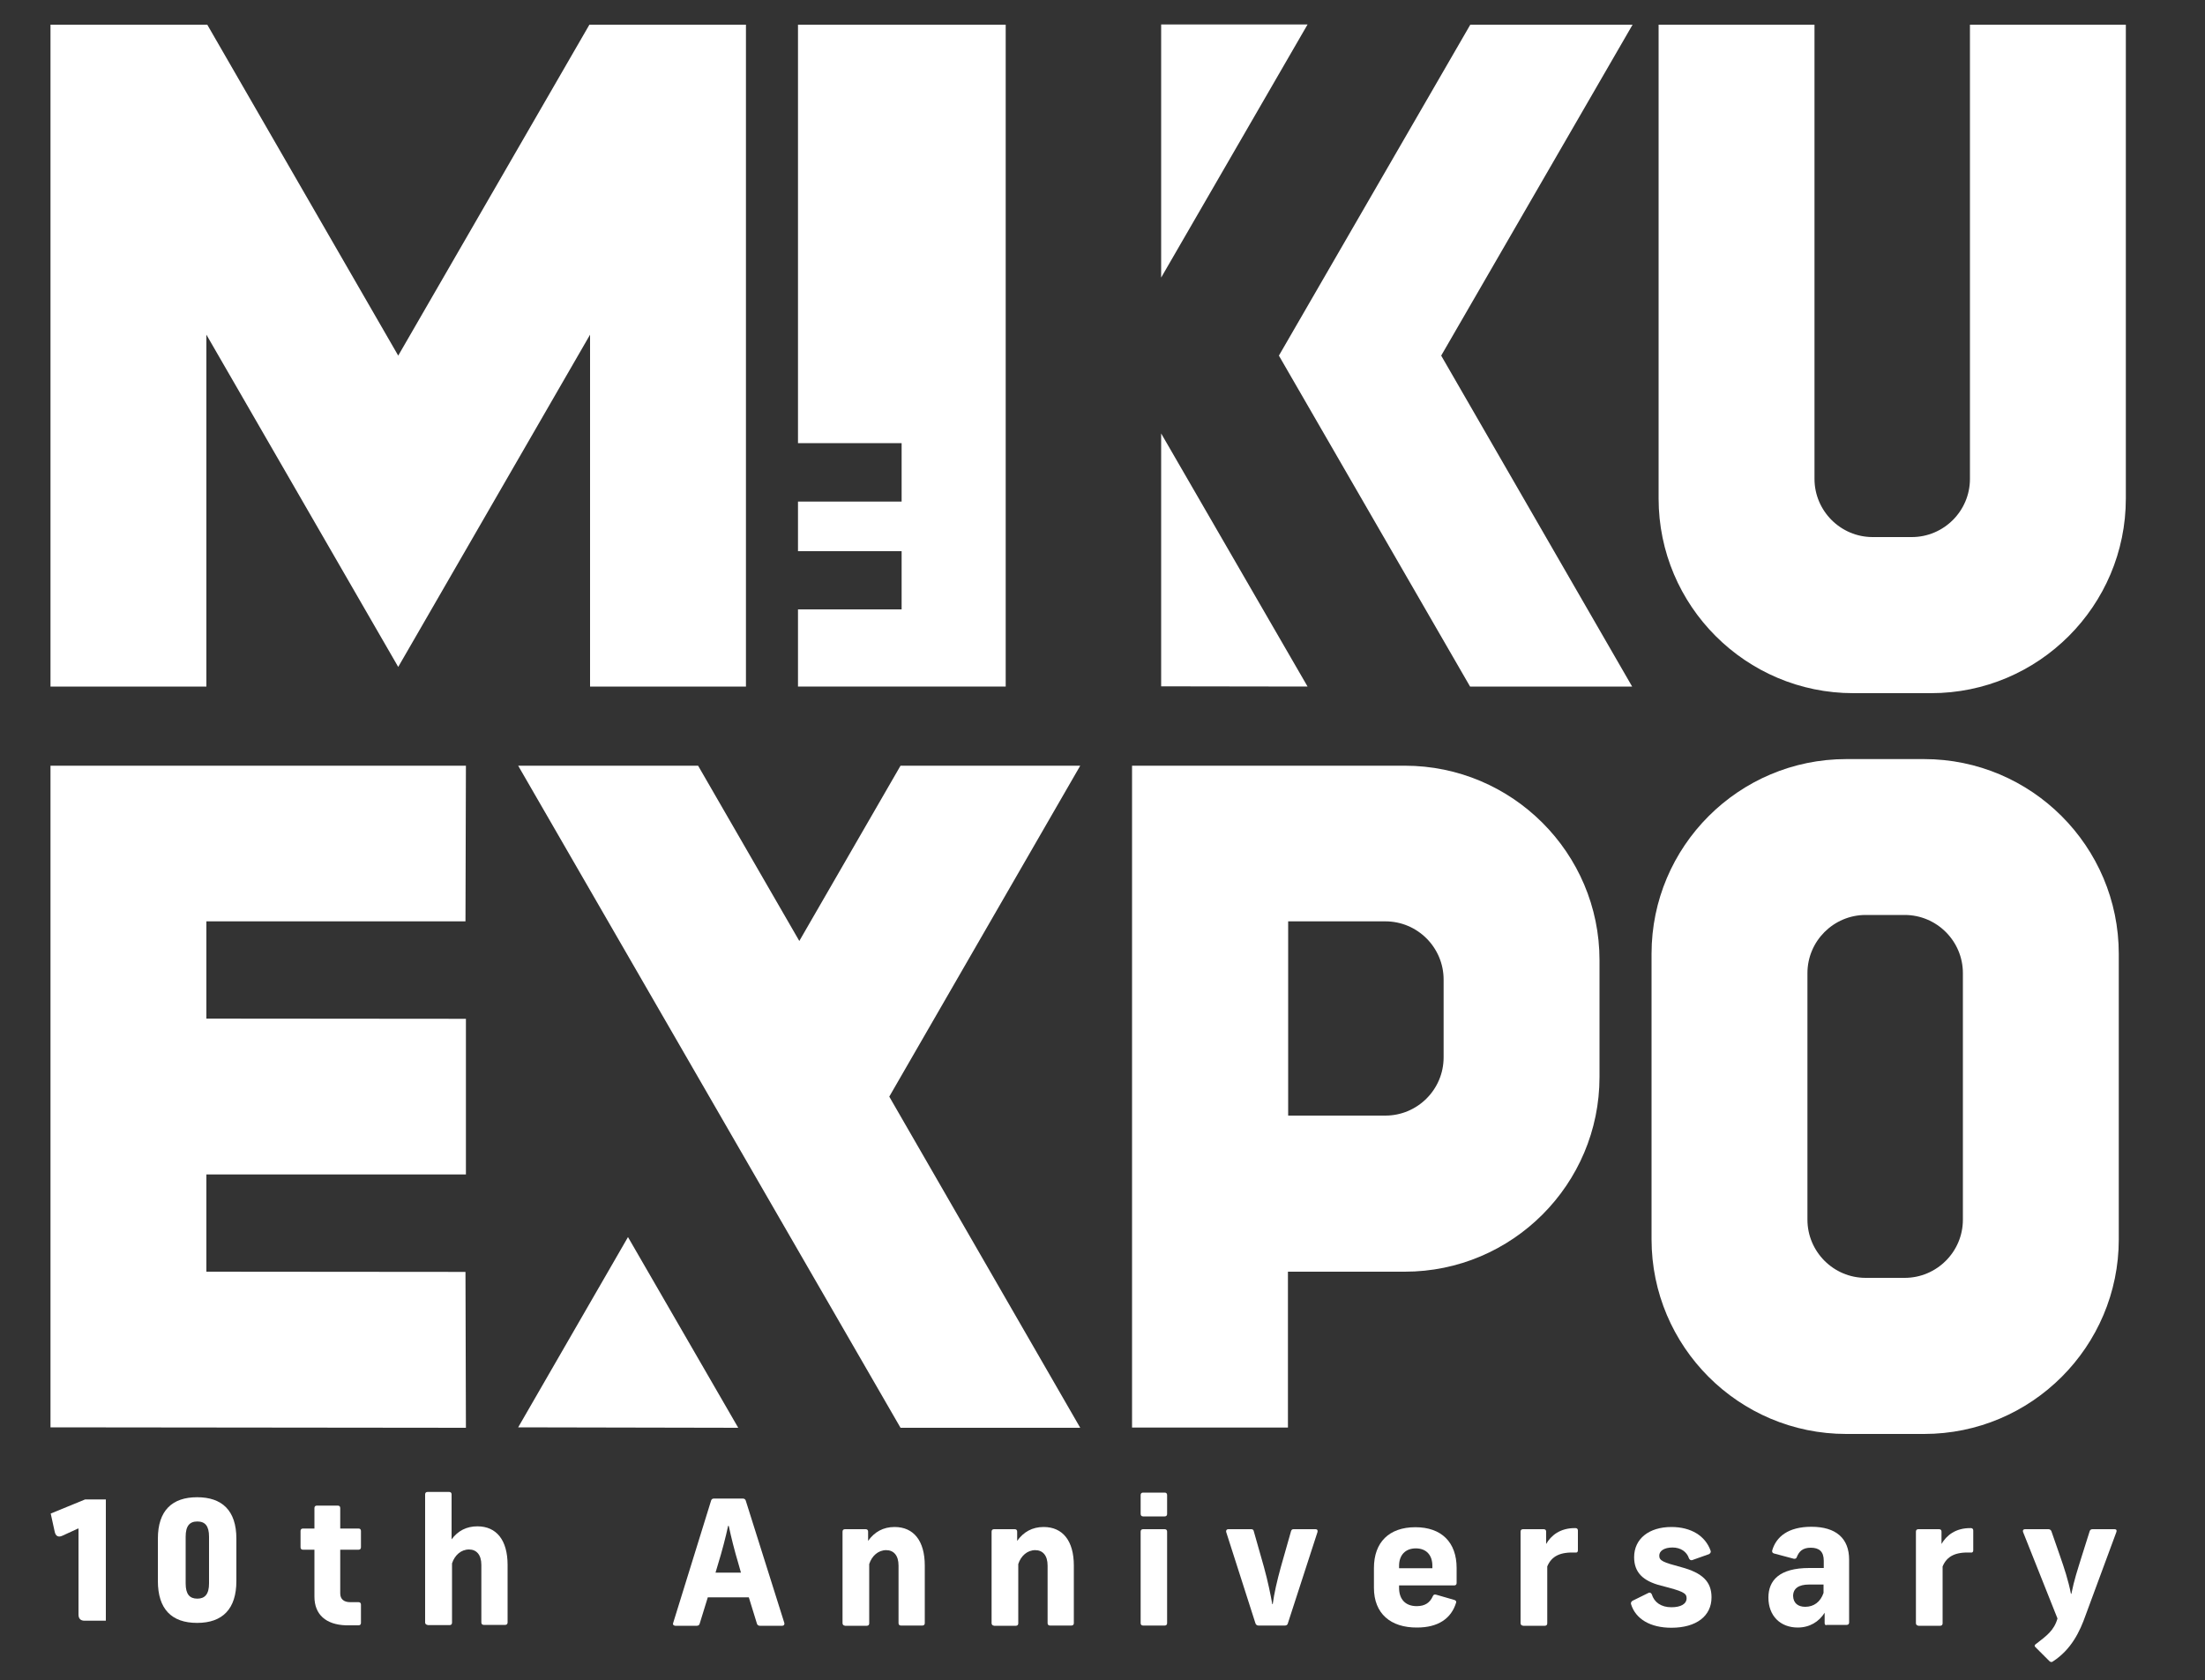 <?xml version="1.0" encoding="utf-8"?>
<!-- Generator: Adobe Illustrator 28.0.0, SVG Export Plug-In . SVG Version: 6.00 Build 0)  -->
<svg version="1.1" id="レイヤー_1" xmlns="http://www.w3.org/2000/svg" xmlns:xlink="http://www.w3.org/1999/xlink" x="0px"
	 y="0px" viewBox="0 0 1000 762" style="enable-background:new 0 0 1000 762;" xml:space="preserve">
<rect x="0" y="0" width="1000" height="762" fill="#333333" stroke="none"/>
<style type="text/css">
	.st0{fill:#FFFFFF;}
</style>
<g>
	<g>
		<polygon class="st0" points="93.6,417.9 211.1,417.9 211.3,347.3 22.9,347.3 22.9,647.4 211.3,647.6 211.1,576.9 93.6,576.8 
			93.6,532.7 93.6,532.7 211.3,532.7 211.3,462.1 93.6,462 93.6,462 		"/>
		<polygon class="st0" points="93.6,151.8 180.6,302.5 267.6,151.8 267.6,311.4 338.3,311.4 338.3,11.2 267.3,11.2 180.6,161.3 
			94,11.2 22.9,11.2 22.9,311.4 93.6,311.4 		"/>
		<path class="st0" d="M893.4,11.2v206c0,14.6-11.9,26.4-26.4,26.4h-17.7c-14.6,0-26.4-11.9-26.4-26.4v-206h-70.7v214.9
			c0,48.7,39.6,88.3,88.3,88.3h35.3c48.7,0,88.3-39.6,88.3-88.3V11.2H893.4z"/>
		<path class="st0" d="M637.1,347.3H513.4v300.2h70.7v-70.7h53c48.7,0,88.3-39.6,88.3-88.3v-53C725.4,386.9,685.8,347.3,637.1,347.3
			z M584.1,417.9h44.2c14.6,0,26.4,11.9,26.4,26.4v35.3c0,14.6-11.9,26.4-26.4,26.4h-44.1v-88.2H584.1z"/>
		<polygon class="st0" points="526.6,11.1 526.6,125.9 593,11.1 		"/>
		<polygon class="st0" points="526.6,196.6 526.6,311.3 593,311.4 		"/>
		<path class="st0" d="M872.6,344.3h-35.3c-48.7,0-88.3,39.6-88.3,88.3v129.5c0,48.7,39.6,88.3,88.3,88.3h35.3
			c48.7,0,88.3-39.6,88.3-88.3V432.7C960.9,383.9,921.3,344.3,872.6,344.3z M890.2,441.4v111.8c0,14.6-11.9,26.4-26.4,26.4h-17.7
			c-14.6,0-26.4-11.9-26.4-26.4V441.4c0-14.6,11.9-26.4,26.4-26.4h17.7C878.3,415,890.2,426.8,890.2,441.4z"/>
		<polygon class="st0" points="408.4,347.3 362.5,426.8 316.6,347.3 235,347.3 408.4,647.6 489.9,647.6 403.3,497.4 489.9,347.3 		
			"/>
		<polygon class="st0" points="456.1,11.2 361.9,11.2 361.9,201 408.9,201 408.9,227.5 361.9,227.5 361.9,250 408.9,250 
			408.9,276.4 361.9,276.4 361.9,311.4 456.1,311.4 		"/>
		<polygon class="st0" points="666.8,11.2 580,161.3 666.7,311.4 740.2,311.4 653.6,161.3 740.4,11.2 		"/>
		<polygon class="st0" points="235,647.4 334.8,647.6 284.8,561.1 		"/>
	</g>
	<g>
		<g>
			<path class="st0" d="M305.3,736.1l17.2-55.5c0.2-0.6,0.6-0.9,1.3-0.9h13.1c0.6,0,1.1,0.3,1.3,0.9l17.5,55.5
				c0.2,0.7-0.2,1.3-0.9,1.3h-10.2c-0.6,0-1.1-0.3-1.3-0.9l-3.7-12H321l-3.7,12c-0.2,0.6-0.6,0.9-1.3,0.9h-9.8
				C305.4,737.3,305,736.8,305.3,736.1z M336,713.2l-1.1-3.9c-1.8-6-3.3-12-4.4-17.2h-0.3c-0.9,4.4-2.8,11.7-4.6,17.5l-1.1,3.7H336z
				"/>
			<path class="st0" d="M382.1,736.2v-41.5c0-0.7,0.4-1.1,1.1-1.1h9.4c0.7,0,1.1,0.4,1.1,1.1v4.2c2.9-4.1,6.9-6.3,12-6.3
				c8.7,0,13.7,6.3,13.7,17.5v26.1c0,0.7-0.4,1.1-1.1,1.1h-9.7c-0.7,0-1.1-0.4-1.1-1.1v-26.1c0-4.6-2.2-7-5.6-7
				c-3.6,0-6.5,2.6-7.7,6.3v26.9c0,0.7-0.4,1.1-1.1,1.1h-9.8C382.5,737.3,382.1,736.9,382.1,736.2z"/>
			<path class="st0" d="M449.7,736.2v-41.5c0-0.7,0.4-1.1,1.1-1.1h9.4c0.7,0,1.1,0.4,1.1,1.1v4.2c2.9-4.1,6.9-6.3,12-6.3
				c8.7,0,13.7,6.3,13.7,17.5v26.1c0,0.7-0.4,1.1-1.1,1.1h-9.7c-0.7,0-1.1-0.4-1.1-1.1v-26.1c0-4.6-2.2-7-5.6-7
				c-3.6,0-6.5,2.6-7.7,6.3v26.9c0,0.7-0.4,1.1-1.1,1.1h-9.8C450.1,737.3,449.7,736.9,449.7,736.2z"/>
			<path class="st0" d="M517.3,686.6v-8.5c0-0.7,0.4-1.1,1.1-1.1h9.8c0.7,0,1.1,0.4,1.1,1.1v8.6c0,0.7-0.4,1.1-1.1,1.1h-9.8
				C517.7,687.8,517.3,687.4,517.3,686.6z M517.3,736.2v-41.5c0-0.7,0.4-1.1,1.1-1.1h9.8c0.7,0,1.1,0.4,1.1,1.1v41.5
				c0,0.7-0.4,1.1-1.1,1.1h-9.8C517.7,737.3,517.3,736.9,517.3,736.2z"/>
			<path class="st0" d="M569.4,736.4l-13.3-41.5c-0.2-0.7,0.2-1.3,0.9-1.3h10.5c0.6,0,1,0.3,1.1,0.9l4.6,16.2
				c1.8,6.5,3.1,12.9,3.8,16.9h0.2c0.6-4.7,2-10.8,3.7-16.9l4.6-16.2c0.2-0.6,0.5-0.9,1.1-0.9h10c0.8,0,1.1,0.5,0.9,1.3L584,736.5
				c-0.2,0.5-0.6,0.8-1.3,0.8h-12C570.1,737.3,569.6,736.9,569.4,736.4z"/>
			<path class="st0" d="M623.1,720.2v-9c0-11.7,6.9-18.5,18.8-18.5c11.8,0,18.7,6.8,18.7,18.5v6.8c0,0.7-0.4,1.1-1.1,1.1h-25v1.1
				c0,5.3,3,8.3,8,8.3c3.8,0,6-1.6,7.3-4.5c0.3-0.7,0.7-0.9,1.5-0.7l8.3,2.4c0.6,0.2,0.9,0.6,0.8,1.1c-2.2,7.4-8.3,11.4-17.7,11.4
				C630.6,738.3,623.1,731.8,623.1,720.2z M649.6,711.3v-1.1c0-4.8-2.7-7.9-7.5-7.9c-4.8,0-7.6,3.1-7.6,7.9v1.1H649.6z"/>
			<path class="st0" d="M689.6,736.2v-41.5c0-0.7,0.4-1.1,1.1-1.1h9.4c0.7,0,1.1,0.4,1.1,1.1v5.6c2.2-3.8,6.3-7.3,13.3-7.2
				c0.7,0,1.1,0.4,1.1,1.1v9c0,0.7-0.4,1.1-1.1,1c-6.8-0.3-10.8,1.5-12.8,6.3v25.8c0,0.7-0.4,1.1-1.1,1.1h-9.8
				C690,737.3,689.6,736.9,689.6,736.2z"/>
			<path class="st0" d="M739.7,727.6c-0.2-0.6,0.1-1.1,0.6-1.5l7.3-3.6c0.6-0.3,1.1-0.1,1.5,0.6c1.1,3.7,4.3,5.9,8.9,5.9
				c4.3,0,6.9-1.5,6.9-4.1c0-2.4-1.8-3.2-11.6-5.7c-8.2-2.1-12.2-6-12.2-12.9c0-8.4,6.8-13.7,16.9-13.7c8.9,0,15.4,4,17.8,10.8
				c0.2,0.6-0.1,1.1-0.7,1.5l-7.6,2.7c-0.6,0.2-1.1,0-1.5-0.7c-1-3.1-3.8-5-7.5-5c-3.7,0-6,1.5-6,3.7c0,2.3,1.7,3,9.9,5.2
				c9.7,2.6,13.8,6.6,13.8,13.7c0,8.5-6.9,13.8-18.2,13.8C748.5,738.3,741.8,734.4,739.7,727.6z"/>
			<path class="st0" d="M827.5,736.2v-4.7c-2.6,4.1-6.8,6.7-12.2,6.7c-7.9,0-13.3-5.3-13.3-13.6c0-7.8,5-13.4,18.5-13.4h6.6v-3.3
				c0-4.2-2.1-5.9-5.9-5.9c-3.7,0-5.3,1.7-6.3,4.2c-0.2,0.7-0.7,0.9-1.4,0.8l-9-2.4c-0.6-0.2-0.9-0.6-0.8-1.3
				c1.8-6.3,7.3-10.8,17.8-10.8c11.1,0,17.1,5.2,17.1,14.9v28.5c0,0.7-0.4,1.1-1.1,1.1h-8.9C827.9,737.3,827.5,736.9,827.5,736.2z
				 M818.7,728.8c3.9,0,6.9-2.2,8.3-6.3v-3.8h-6.6c-4.7,0-7.2,1.8-7.2,5.2C813.3,727.1,815.4,728.8,818.7,728.8z"/>
			<path class="st0" d="M868.9,736.2v-41.5c0-0.7,0.4-1.1,1.1-1.1h9.4c0.7,0,1.1,0.4,1.1,1.1v5.6c2.2-3.8,6.3-7.3,13.3-7.2
				c0.7,0,1.1,0.4,1.1,1.1v9c0,0.7-0.4,1.1-1.1,1c-6.8-0.3-10.8,1.5-12.8,6.3v25.8c0,0.7-0.4,1.1-1.1,1.1h-9.8
				C869.3,737.3,868.9,736.9,868.9,736.2z"/>
			<path class="st0" d="M923.3,745.7c4.9-3.8,8.2-6.1,9.8-11.6l-15.6-39.2c-0.3-0.7,0.1-1.3,0.8-1.3H929c0.6,0,1,0.3,1.3,0.8l4,11.5
				c1.8,5.2,3.7,10.8,4.9,17h0.2c1.3-6.5,2.7-10.5,4.7-17l3.6-11.4c0.2-0.6,0.6-0.9,1.3-0.9h10c0.8,0,1.1,0.5,0.8,1.3l-13.9,37.6
				c-2.7,7.7-6.6,15.7-14.9,21.1c-0.5,0.4-1.1,0.3-1.6-0.2l-6.3-6.3C922.6,746.7,922.6,746.1,923.3,745.7z"/>
		</g>
	</g>
	<g>
		<g>
			<path class="st0" d="M48,735.1h-9.7c-1.8,0-2.7-1-2.7-2.8v-39h-0.2l-7.2,3.3c-1.8,0.8-3,0.1-3.4-1.9l-1.8-8.2l15.6-6.4h9.4v54.9
				H48z"/>
			<path class="st0" d="M107.2,697.9v19.2c0,12.6-6.2,19-17.8,19s-17.8-6.3-17.8-19v-19.2c0-12.8,6.5-18.8,17.8-18.8
				S107.2,685.1,107.2,697.9z M84.2,697v21.2c0,4.9,1.8,6.9,5.3,6.9c3.4,0,5.3-2,5.3-6.9V697c0-4.9-1.8-6.9-5.3-6.9
				S84.2,692.1,84.2,697z"/>
			<path class="st0" d="M142.6,724.2v-21.3h-5.2c-0.7,0-1.1-0.4-1.1-1.1v-7.4c0-0.7,0.4-1.1,1.1-1.1h5.2v-9.3c0-0.7,0.4-1.1,1.1-1.1
				h9.5c0.7,0,1.1,0.4,1.1,1.1v9.3h8.3c0.7,0,1.1,0.4,1.1,1.1v7.4c0,0.7-0.4,1.1-1.1,1.1h-8.3v19.8c0,2.6,1.6,4,4.6,4h3.7
				c0.7,0,1.1,0.4,1.1,1.1v8.3c0,0.7-0.4,1.1-1.1,1.1h-5.7C147.8,736.9,142.6,732.3,142.6,724.2z"/>
			<path class="st0" d="M192.8,735.9v-58.1c0-0.7,0.4-1.1,1.1-1.1h9.8c0.7,0,1.1,0.4,1.1,1.1v20.4c2.9-3.9,6.8-5.9,11.7-5.9
				c8.7,0,13.7,6.3,13.7,17.5v26.1c0,0.7-0.4,1.1-1.1,1.1h-9.7c-0.7,0-1.1-0.4-1.1-1.1v-26.1c0-4.6-2.2-7-5.6-7
				c-3.6,0-6.5,2.6-7.7,6.3v26.9c0,0.7-0.4,1.1-1.1,1.1h-9.8C193.2,736.9,192.8,736.6,192.8,735.9z"/>
		</g>
	</g>
</g>
</svg>
